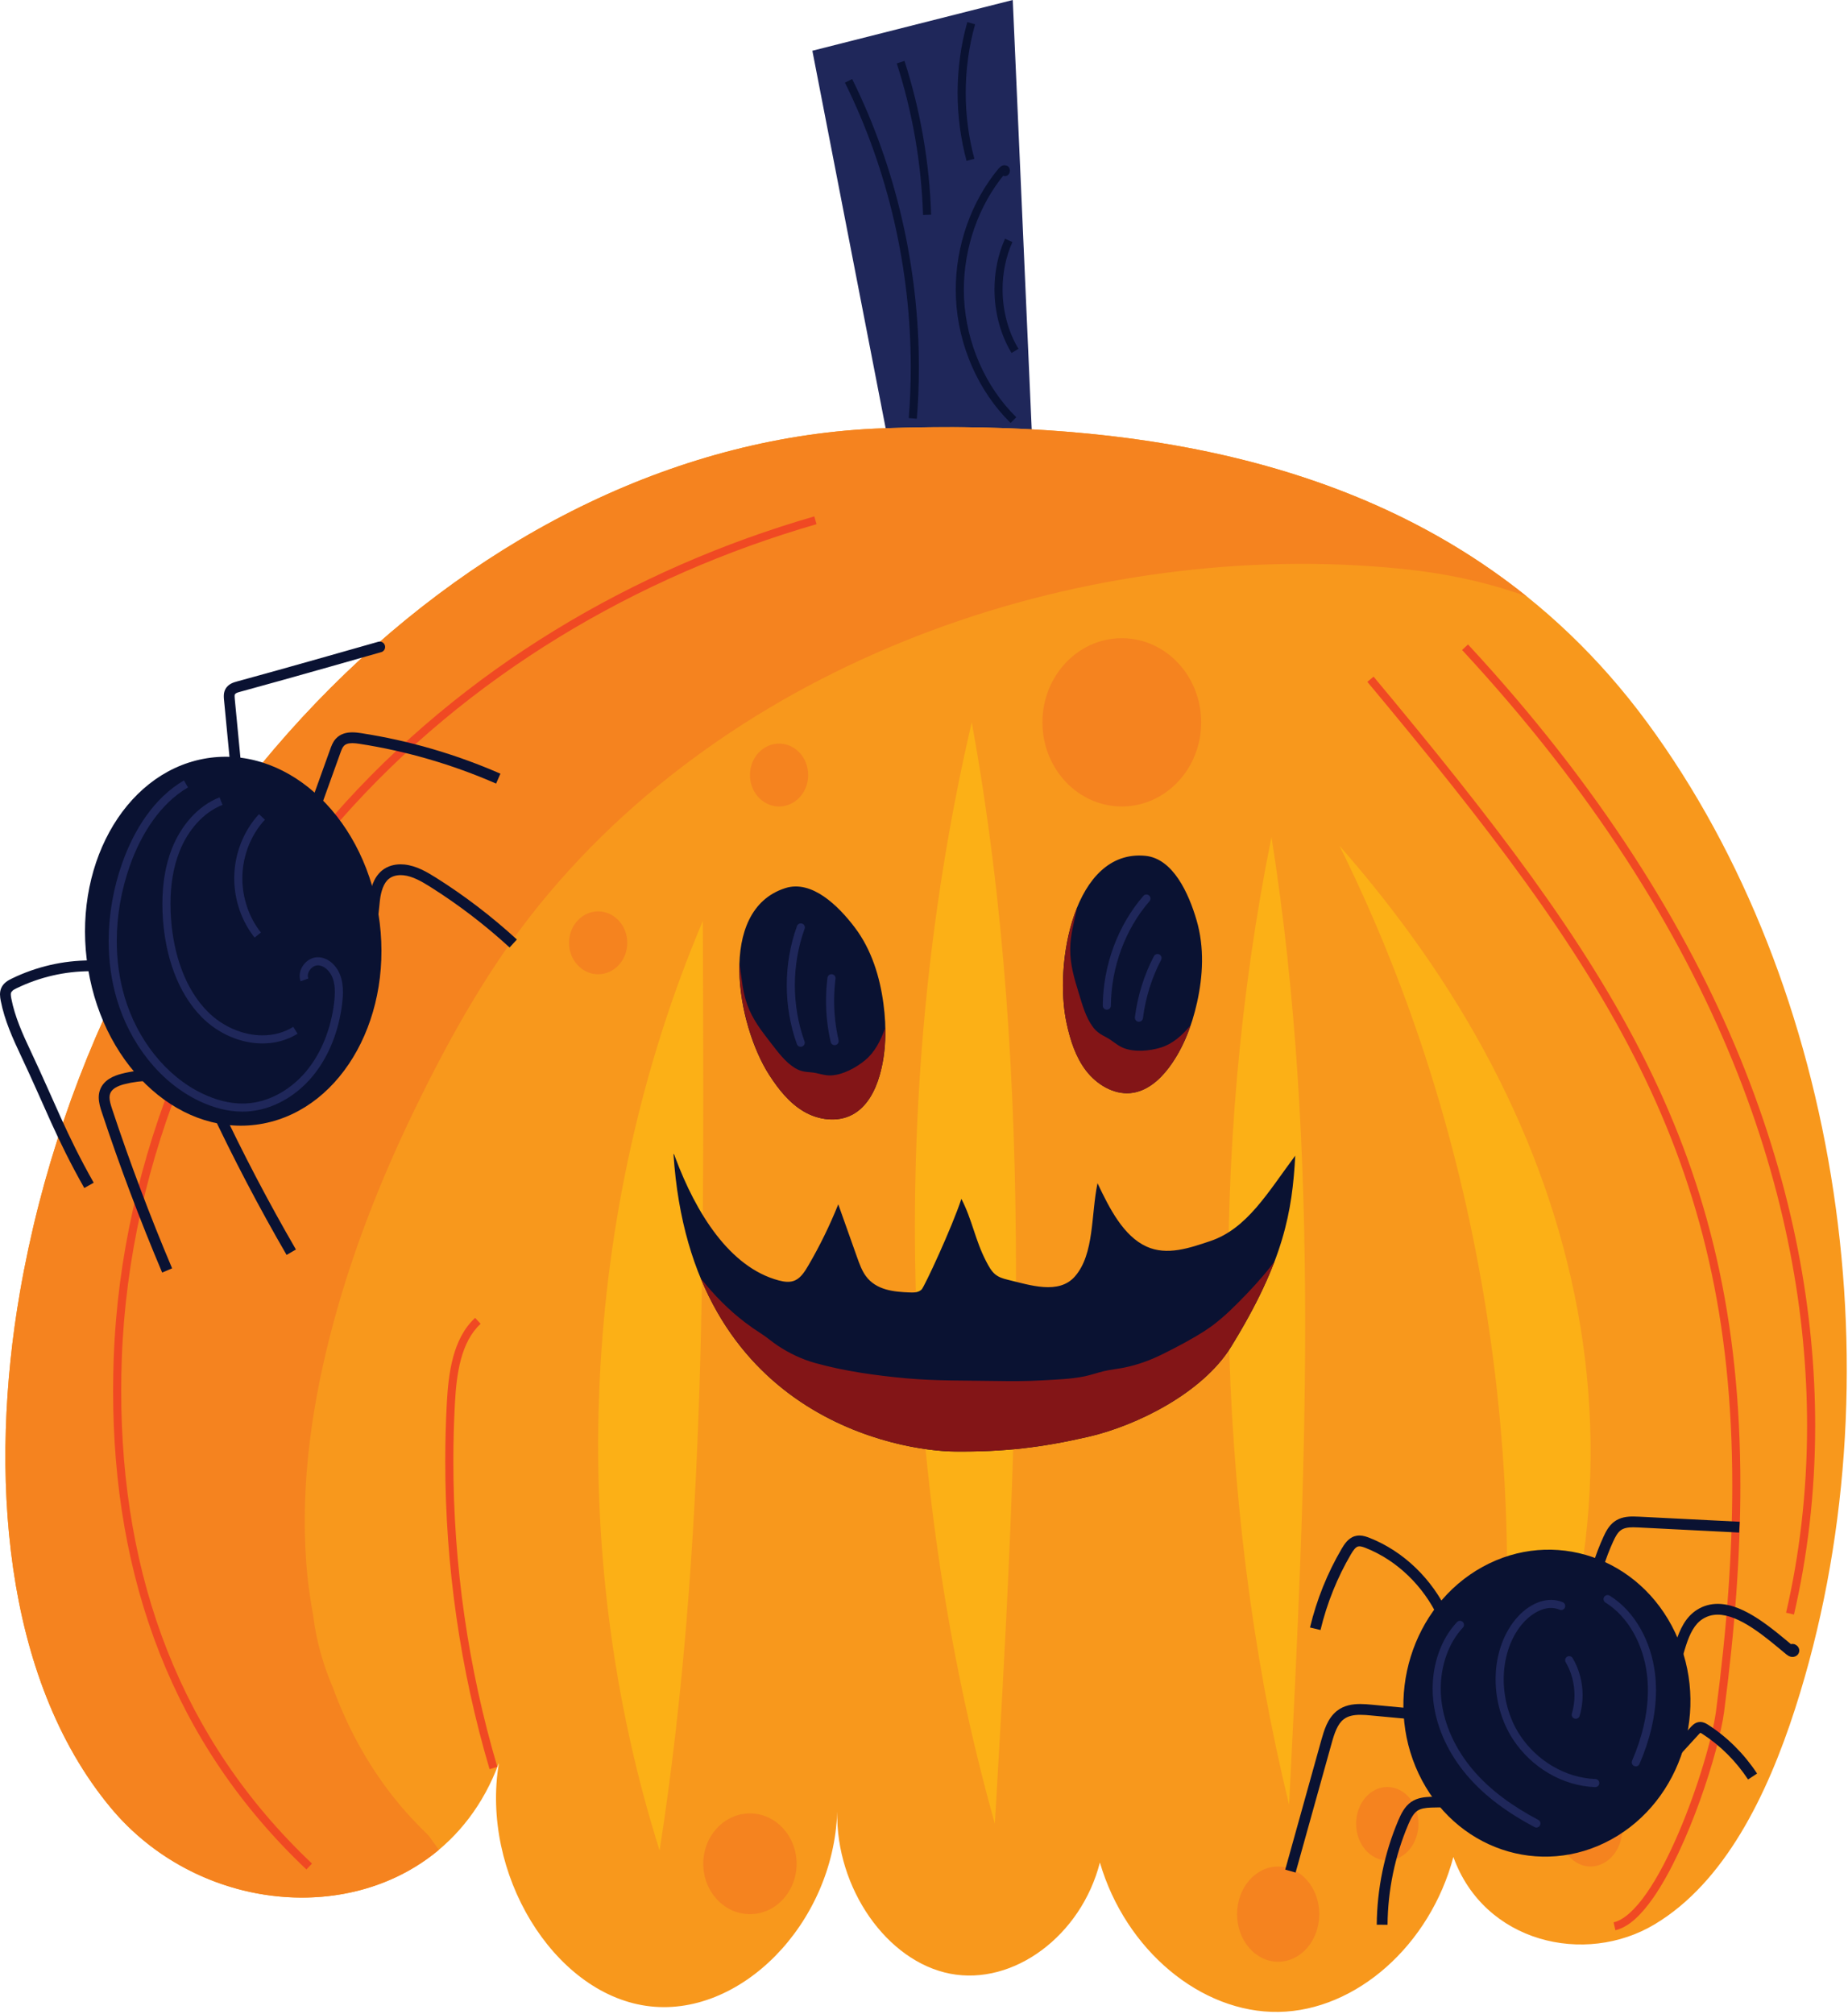<svg xmlns="http://www.w3.org/2000/svg" xmlns:xlink="http://www.w3.org/1999/xlink" xmlns:serif="http://www.serif.com/" width="100%" height="100%" viewBox="0 0 713 777" xml:space="preserve" style="fill-rule:evenodd;clip-rule:evenodd;stroke-linejoin:round;stroke-miterlimit:2;"><g><path d="M353.133,224.029l-39.704,-204.454l77.317,-19.575l10.45,237.079l-48.063,-13.05Z" style="fill:#1f275a;fill-rule:nonzero;"></path><path d="M392.104,160.938c-11.892,-11.651 -19.329,-28.576 -20.154,-45.938c-0.05,-1.092 -0.075,-2.183 -0.075,-3.279c-0.004,-16.284 5.717,-32.554 15.767,-44.654l0.258,-0.267l0.008,-0.004l-0.321,-0.55l0,0.621l0.321,-0.071l-0.321,-0.55l0,0.621l0,-0.871l-0.333,0.804l0.333,0.067l0,-0.871l-0.333,0.804l0.029,0.012l-0.016,-0.008l0.45,-1.112l-1.075,0.545l0.625,0.567l0.45,-1.112l-1.075,0.545l0.879,-0.445l-0.992,-0l0.113,0.445l0.879,-0.445l-0.992,-0l0.754,-0l-0.654,-0.367l-0.1,0.367l0.754,-0l-0.654,-0.367l0.963,0.542l-0.684,-0.863l-0.279,0.321l0.963,0.542l-0.684,-0.863l0.834,1.054l-0,-1.337l-0.834,0.283l0.834,1.054l-0,-1.337l-0,1.3l0.945,-0.913c-0.129,-0.146 -0.483,-0.391 -0.945,-0.387l-0,1.3l0.945,-0.913l-2.25,2.167c0.25,0.271 0.73,0.575 1.305,0.571c0.471,-0 0.866,-0.196 1.104,-0.392c0.687,-0.617 0.767,-1.121 0.808,-1.762l-0.225,-0.967c-0.171,-0.358 -0.537,-0.742 -0.992,-0.917l0.013,0.004l-0.863,-0.17c-0.712,0.008 -1.208,0.3 -1.554,0.554l-0.791,0.771c-10.555,12.716 -16.488,29.641 -16.492,46.654c0,1.141 0.025,2.287 0.079,3.429c0.871,18.146 8.592,35.758 21.088,48.017l2.187,-2.229Z" style="fill:#0a1232;fill-rule:nonzero;"></path><path d="M392.946,134.562c-4.05,-6.758 -6.129,-14.862 -6.129,-22.958c-0,-6.304 1.258,-12.596 3.8,-18.237l-2.85,-1.284c-2.738,6.084 -4.075,12.8 -4.075,19.521c-0,8.625 2.204,17.263 6.575,24.563l2.679,-1.605Z" style="fill:#0a1232;fill-rule:nonzero;"></path><path d="M353.737,161.529c0.526,-6.6 0.788,-13.221 0.788,-19.842c-0.004,-38.583 -8.867,-77.154 -25.738,-111.2l-2.8,1.388c16.65,33.592 25.413,71.704 25.413,109.812c-0,6.538 -0.258,13.08 -0.779,19.592l3.116,0.25Z" style="fill:#0a1232;fill-rule:nonzero;"></path><path d="M359.254,82.829c-0.65,-20.183 -4.133,-40.258 -10.283,-59.329l-2.975,0.958c6.062,18.788 9.496,38.579 10.133,58.471l3.125,-0.1Z" style="fill:#0a1232;fill-rule:nonzero;"></path><path d="M375.937,61.254c-2.229,-8.242 -3.345,-16.837 -3.341,-25.429c-0.004,-8.95 1.208,-17.896 3.621,-26.45l-3.009,-0.846c-2.495,8.838 -3.737,18.067 -3.741,27.296c0.004,8.862 1.15,17.729 3.454,26.246l3.016,-0.817Z" style="fill:#0a1232;fill-rule:nonzero;"></path><path d="M340.892,165.204c-156.334,5.4 -301.454,150.529 -333.196,333.229c-11.992,69.042 -6.667,148.584 34.933,198.775c41.6,50.196 126.013,47.371 149.854,-17.121c-7.1,42.409 20.875,88.484 56.879,93.659c36.005,5.179 72.238,-31.659 73.659,-74.888c-0.542,29.534 19.15,57.759 43.596,62.484c24.45,4.72 50.529,-14.655 57.75,-42.9c9.862,33.758 38.979,58.108 68.916,57.641c29.95,-0.471 58.446,-25.716 67.463,-59.771c11.879,33.075 50.8,42.088 77.708,25.95c26.917,-16.141 43.35,-49.62 54.158,-83.17c40.667,-126.25 17.821,-278.55 -57.05,-380.35c-74.866,-101.792 -194.083,-117.013 -294.67,-113.538Z" style="fill:#f8981c;fill-rule:nonzero;"></path><path d="M165.462,708.179c-4.925,-4.787 -9.633,-9.837 -13.92,-15.3c-9.942,-12.642 -17.588,-26.837 -23.134,-41.962c-3.716,-8.725 -6.421,-17.971 -7.612,-27.992l-0,-0.021c-0.859,-4.658 -1.596,-9.346 -2.096,-14.1c-3.267,-31.1 0.846,-62.808 8.454,-92.85c7.775,-30.712 19.359,-60.292 33.058,-88.446c13.584,-27.95 28.859,-55.1 48.196,-78.883c19.813,-24.367 43.134,-45.313 68.425,-62.75c25.738,-17.738 53.6,-31.846 82.442,-42.6c29.246,-10.9 59.567,-18.254 90.267,-22.288c30.016,-3.941 60.441,-4.612 90.558,-1.633c16.779,1.663 32.996,4.95 48.979,10.729c-72.529,-58.191 -166.5,-67.696 -248.187,-64.879c-156.334,5.4 -301.454,150.529 -333.192,333.229c-11.996,69.042 -6.679,148.584 34.933,198.775c32.53,39.259 91.238,46.084 126.7,16.342c-1.283,-1.796 -2.566,-3.583 -3.871,-5.371Z" style="fill:#f5831f;fill-rule:nonzero;"></path><path d="M564.1,250.721c100.958,108.95 133.104,214.316 133.112,299.216c0,26.163 -3.054,50.38 -8.099,72.159l3.045,0.704c5.096,-22.004 8.179,-46.458 8.179,-72.863c0.009,-85.695 -32.516,-191.912 -133.941,-301.341l-2.292,2.125l-0.004,-0Z" style="fill:#f04923;fill-rule:nonzero;"></path><path d="M527.558,263.017c46.192,55.35 81.4,101.008 105.034,148.704c23.629,47.704 35.75,97.458 35.758,161.262c-0,26.338 -2.071,55.071 -6.262,87.021c-1.259,9.654 -6.884,29.346 -14.417,46.925c-3.763,8.8 -8.009,17.092 -12.384,23.358c-4.35,6.296 -8.908,10.434 -12.72,11.234l0.679,3.05c5.271,-1.225 10.025,-5.975 14.604,-12.496c13.642,-19.629 25.3,-56.425 27.338,-71.663c4.204,-32.058 6.287,-60.925 6.287,-87.429c0.004,-64.196 -12.242,-114.554 -36.083,-162.65c-23.838,-48.096 -59.209,-93.925 -105.434,-149.321l-2.4,2.005Z" style="fill:#f04923;fill-rule:nonzero;"></path><path d="M120.375,718.862c-50.783,-48.066 -73.592,-110.345 -73.608,-182.27c-0,-4.13 0.075,-8.288 0.225,-12.48c2.746,-77.116 35.037,-151.583 84.266,-207.641c49.234,-56.063 114.588,-94.275 183.78,-114.275l-0.867,-3c-69.704,20.146 -135.583,58.646 -185.263,115.216c-49.679,56.575 -82.254,131.667 -85.037,209.588c-0.15,4.225 -0.229,8.425 -0.229,12.592c-0.013,72.566 23.125,135.866 74.583,184.541l2.15,-2.271Z" style="fill:#f04923;fill-rule:nonzero;"></path><path d="M191.883,681.567c-11.241,-38.025 -16.97,-77.942 -16.966,-117.859c-0,-7.429 0.195,-14.862 0.595,-22.279c0.309,-5.737 0.876,-11.717 2.338,-17.108c1.462,-5.4 3.8,-10.175 7.583,-13.675l-2.121,-2.292c-4.362,4.042 -6.924,9.404 -8.479,15.15c-1.554,5.754 -2.125,11.929 -2.441,17.758c-0.405,7.475 -0.6,14.963 -0.6,22.446c-0,40.217 5.766,80.425 17.096,118.746l2.995,-0.887Z" style="fill:#f04923;fill-rule:nonzero;"></path><path d="M271.158,355.283c-47.237,111.467 -53.333,242.529 -16.666,358.542c18.362,-117.842 17.058,-238.096 16.666,-358.542Z" style="fill:#fcb016;fill-rule:nonzero;"></path><path d="M516.796,326.25c55.683,112.05 76.537,245.692 58.212,373.025c36.138,-54.754 45.988,-127.942 33.588,-194.229c-12.408,-66.292 -45.388,-125.971 -91.8,-178.796Z" style="fill:#fcb016;fill-rule:nonzero;"></path><path d="M374.921,278.633c-32.067,137.417 -28.863,290.259 8.912,424.829c8.288,-141.458 16.442,-285.741 -8.912,-424.829Z" style="fill:#fcb016;fill-rule:nonzero;"></path><path d="M490.567,322.871c-24.434,120.733 -21.988,255.029 6.783,373.258c6.308,-124.287 12.525,-251.054 -6.783,-373.258Z" style="fill:#fcb016;fill-rule:nonzero;"></path><path d="M523.221,703.479c-0,7.825 5.392,14.163 12.021,14.163c6.654,-0 12.033,-6.338 12.033,-14.163c0,-7.817 -5.379,-14.158 -12.033,-14.158c-6.629,-0 -12.021,6.341 -12.021,14.158Z" style="fill:#f5831f;fill-rule:nonzero;"></path><path d="M601.908,704.496c-0.754,7.775 3.996,14.683 10.6,15.429c6.609,0.737 12.575,-4.963 13.325,-12.738c0.75,-7.787 -3.991,-14.691 -10.604,-15.433c-6.608,-0.746 -12.571,4.963 -13.321,12.742Z" style="fill:#f5831f;fill-rule:nonzero;"></path><path d="M289.346,298.967c-0,-6.7 5.029,-12.125 11.233,-12.125c6.213,-0 11.242,5.425 11.242,12.125c-0,6.695 -5.029,12.125 -11.242,12.125c-6.204,-0 -11.233,-5.43 -11.233,-12.125Z" style="fill:#f5831f;fill-rule:nonzero;"></path><path d="M219.542,363.687c-0,-6.695 5.037,-12.129 11.237,-12.129c6.204,0 11.238,5.434 11.238,12.129c-0,6.696 -5.034,12.125 -11.238,12.125c-6.2,0 -11.237,-5.429 -11.237,-12.125Z" style="fill:#f5831f;fill-rule:nonzero;"></path><path d="M271.333,718.937c0,-10.729 8.067,-19.429 18.013,-19.429c9.937,0 18,8.7 18,19.429c-0,10.734 -8.063,19.434 -18,19.434c-9.946,-0 -18.013,-8.7 -18.013,-19.434Z" style="fill:#f5831f;fill-rule:nonzero;"></path><path d="M477.288,738.371c-0,10.141 7.099,18.362 15.858,18.362c8.754,0 15.858,-8.221 15.858,-18.362c0,-10.15 -7.104,-18.371 -15.858,-18.371c-8.759,-0 -15.858,8.221 -15.858,18.371Z" style="fill:#f5831f;fill-rule:nonzero;"></path><path d="M402.196,278.633c-0,17.929 13.712,32.459 30.621,32.459c16.916,-0 30.62,-14.53 30.62,-32.459c0,-17.925 -13.704,-32.454 -30.62,-32.454c-16.909,0 -30.621,14.529 -30.621,32.454Z" style="fill:#f5831f;fill-rule:nonzero;"></path><path d="M260.562,446.583c7.9,21.113 20.859,42.263 39.867,47.325c2.113,0.563 4.379,0.896 6.375,-0.037c2.2,-1.017 3.704,-3.379 5.046,-5.671c4.387,-7.496 8.263,-15.408 11.575,-23.65c2.421,6.8 4.833,13.6 7.246,20.4c0.912,2.571 1.858,5.192 3.404,7.3c3.996,5.433 10.792,6.067 16.833,6.3c1.63,0.062 3.396,0.075 4.659,-1.113c1.054,-0.987 11.729,-23.929 15.354,-34.983c4.204,8.1 5.304,15.896 9.504,23.992c0.971,1.871 1.983,3.791 3.487,5.071c1.405,1.179 3.117,1.7 4.796,2.104c8.63,2.071 19.779,5.908 26.029,-1.259c7.546,-8.641 6.167,-23.837 8.713,-35.945c4.663,9.841 10.037,20.408 18.925,24.445c7.871,3.575 16.508,0.584 24.546,-2.116c14.262,-4.771 22.212,-18.771 32.812,-32.954c-1.154,21.475 -4.358,40.65 -24.775,73.75c-10.995,17.808 -36.466,30.387 -54.92,34.65c-18.455,4.254 -32.826,5.891 -51.676,5.725c-20.475,-0.18 -101.883,-12.63 -108.516,-114.788c0.317,0.113 0.291,0.321 0.716,1.454Z" style="fill:#0a1232;fill-rule:nonzero;"></path><path d="M490.438,488.312c-4.067,5.213 -8.417,9.855 -12.996,14.442c-3.929,3.938 -7.996,7.633 -12.538,10.563c-5.183,3.341 -10.592,6.154 -16.029,8.875c-4.883,2.45 -9.75,4.237 -15,5.32c-2.675,0.55 -5.425,0.788 -8.083,1.43c-2.454,0.587 -4.846,1.458 -7.33,1.962c-5.462,1.117 -10.929,1.238 -16.437,1.563c-5.867,0.337 -11.737,0.333 -17.604,0.233c-11.554,-0.2 -23.229,0.021 -34.763,-1.025c-11.654,-1.071 -23.691,-2.721 -35.079,-5.883c-5.087,-1.409 -10.033,-3.734 -14.579,-6.767c-2.171,-1.446 -4.146,-3.204 -6.342,-4.6c-2.041,-1.3 -4.045,-2.688 -6.004,-4.167c-6.396,-4.85 -12.179,-10.671 -17.304,-17.179c24.167,58.379 81.321,66.688 98.012,66.833c18.855,0.167 33.221,-1.466 51.676,-5.716c18.454,-4.267 43.925,-16.846 54.92,-34.663c7.842,-12.725 13.138,-23.383 16.763,-32.908c-0.429,0.558 -0.846,1.129 -1.283,1.687Z" style="fill:#831517;fill-rule:nonzero;"></path><path d="M296.846,414.75c3.525,5.437 7.65,10.687 13.254,13.987c5.6,3.3 12.946,4.338 18.763,1.23c5.583,-2.971 8.775,-9.075 10.508,-15.105c2.575,-8.933 2.708,-18.395 1.5,-27.55c-1.384,-10.537 -4.633,-21.016 -11.021,-29.475c-6.388,-8.454 -16.629,-18.549 -26.912,-15.241c-26.467,8.504 -18.646,52.762 -6.092,72.154Z" style="fill:#0a1232;fill-rule:nonzero;"></path><path d="M333.85,408.912c-3.567,2.967 -8.708,5.742 -13.296,5.925c-2.641,0.105 -5.041,-0.995 -7.6,-1.187c-2.337,-0.167 -4.187,-0.396 -6.271,-1.683c-3.745,-2.313 -6.562,-6.167 -9.283,-9.675c-3.625,-4.671 -7.025,-9.009 -9.096,-14.755c-1.837,-5.112 -2.196,-10.537 -2.958,-15.891c-0.496,15.304 4.796,32.746 11.5,43.104c3.525,5.437 7.65,10.687 13.254,13.987c5.6,3.3 12.946,4.338 18.763,1.23c5.583,-2.971 8.766,-9.075 10.508,-15.105c1.725,-5.987 2.283,-12.212 2.146,-18.416c-1.663,4.937 -4.046,9.458 -7.667,12.466Z" style="fill:#831517;fill-rule:nonzero;"></path><path d="M310.396,401.687c-2.479,-6.87 -3.721,-14.258 -3.721,-21.645c-0,-7.43 1.258,-14.859 3.763,-21.763c0.295,-0.808 -0.126,-1.704 -0.934,-2c-0.812,-0.296 -1.708,0.125 -2.004,0.933c-2.638,7.263 -3.95,15.046 -3.95,22.83c-0,7.737 1.3,15.475 3.904,22.704c0.292,0.812 1.188,1.233 2,0.941c0.813,-0.291 1.234,-1.187 0.942,-2Z" style="fill:#1f275a;fill-rule:nonzero;"></path><path d="M323.546,401.246c-1.146,-4.959 -1.721,-10.071 -1.721,-15.188c-0,-2.841 0.175,-5.687 0.533,-8.504c0.113,-0.858 -0.495,-1.637 -1.35,-1.75c-0.858,-0.108 -1.637,0.5 -1.746,1.354c-0.379,2.95 -0.562,5.925 -0.562,8.9c-0,5.35 0.6,10.696 1.8,15.892c0.196,0.842 1.033,1.367 1.875,1.171c0.842,-0.192 1.363,-1.034 1.171,-1.875Z" style="fill:#1f275a;fill-rule:nonzero;"></path><path d="M411.533,394.746c1.4,6.458 3.442,12.987 7.521,18.291c4.075,5.292 10.542,9.184 17.009,8.621c6.208,-0.541 11.258,-4.937 14.941,-9.846c5.454,-7.279 8.817,-16.012 10.825,-25c2.325,-10.345 2.892,-21.379 -0.146,-31.787c-3.033,-10.404 -9.096,-23.867 -19.783,-24.896c-27.512,-2.65 -35.4,41.6 -30.367,64.617Z" style="fill:#0a1232;fill-rule:nonzero;"></path><path d="M447.908,404.079c-4.329,1.329 -10.062,1.863 -14.383,0.204c-2.483,-0.958 -4.35,-2.933 -6.658,-4.129c-2.105,-1.087 -3.755,-2.037 -5.246,-4.067c-2.688,-3.645 -3.988,-8.35 -5.317,-12.691c-1.762,-5.784 -3.442,-11.175 -3.392,-17.342c0.038,-5.475 1.563,-10.662 2.688,-15.954c-5.713,14.037 -6.758,32.35 -4.067,44.646c1.4,6.458 3.442,12.987 7.517,18.291c4.079,5.292 10.546,9.184 17.021,8.621c6.2,-0.541 11.25,-4.937 14.933,-9.846c3.659,-4.879 6.309,-10.437 8.304,-16.258c-3.241,3.925 -7,7.171 -11.4,8.525Z" style="fill:#831517;fill-rule:nonzero;"></path><path d="M428.608,387.929c0.096,-14.796 5.542,-29.512 14.888,-40.292c0.567,-0.654 0.496,-1.637 -0.158,-2.204c-0.651,-0.566 -1.638,-0.496 -2.205,0.159c-9.862,11.391 -15.537,26.775 -15.65,42.316c-0.008,0.863 0.688,1.567 1.55,1.575c0.863,0.004 1.567,-0.691 1.575,-1.554Z" style="fill:#1f275a;fill-rule:nonzero;"></path><path d="M440.975,392.763c0.987,-7.884 3.383,-15.563 7.004,-22.484c0.4,-0.762 0.104,-1.708 -0.658,-2.108c-0.767,-0.4 -1.708,-0.104 -2.108,0.658c-3.8,7.258 -6.305,15.292 -7.338,23.546c-0.108,0.858 0.5,1.637 1.358,1.746c0.854,0.108 1.638,-0.5 1.742,-1.358Z" style="fill:#1f275a;fill-rule:nonzero;"></path><path d="M36.15,456.217c-10.733,-18.988 -14.804,-30.584 -24.262,-50.655c-3.151,-6.666 -6.159,-13.329 -7.517,-20.35c-0.121,-0.604 -0.204,-1.162 -0.204,-1.6c-0,-0.379 0.062,-0.654 0.141,-0.841l-0.004,0.004l0.629,-0.725c0.346,-0.267 0.846,-0.542 1.413,-0.813c8.912,-4.337 18.683,-6.591 28.45,-6.591l0.792,0.004l0.058,-4.167l-0.85,-0.004c-10.408,0 -20.796,2.4 -30.271,7.009c-0.642,0.312 -1.388,0.691 -2.125,1.254c-0.729,0.554 -1.471,1.333 -1.925,2.395l-0.008,0.009c-0.359,0.85 -0.467,1.7 -0.467,2.466c0.008,0.896 0.142,1.7 0.279,2.396c1.496,7.659 4.679,14.629 7.838,21.329c9.375,19.871 13.516,31.663 24.404,50.93l3.629,-2.05Z" style="fill:#0a1232;fill-rule:nonzero;"></path><path d="M66.4,489.254c-8.529,-20.167 -16.275,-40.721 -23.188,-61.596c-0.525,-1.566 -0.962,-3.1 -0.954,-4.329c0.005,-0.521 0.071,-0.983 0.217,-1.408c0.317,-0.938 0.946,-1.638 1.929,-2.275c0.975,-0.621 2.271,-1.096 3.571,-1.425c3.35,-0.859 6.796,-1.292 10.238,-1.292c0.787,0 1.574,0.021 2.358,0.067l0.241,-4.159c-0.866,-0.05 -1.733,-0.075 -2.599,-0.075c-3.792,0 -7.584,0.48 -11.271,1.421c-1.546,0.4 -3.229,0.971 -4.775,1.95c-1.534,0.967 -2.963,2.425 -3.642,4.454c-0.312,0.921 -0.433,1.855 -0.433,2.742c0.012,2.108 0.633,4.008 1.166,5.642c6.946,20.979 14.734,41.637 23.305,61.908l3.837,-1.625Z" style="fill:#0a1232;fill-rule:nonzero;"></path><path d="M114.175,481.987c-10.583,-18.258 -20.421,-37.029 -29.454,-56.233l-1.888,0.888l1.579,1.358c1.946,-2.263 4.726,-3.688 7.513,-3.913l-0.342,-4.15c-3.941,0.33 -7.675,2.267 -10.329,5.342l-0.879,1.025l0.575,1.221c9.088,19.312 18.975,38.192 29.621,56.55l3.604,-2.088Z" style="fill:#0a1232;fill-rule:nonzero;"></path><path d="M144.642,358.512c1.512,-3.85 1.5,-7.791 1.941,-11.245c0.404,-3.434 1.467,-6.725 3.459,-8.267c1.187,-0.967 2.804,-1.425 4.546,-1.425l1.062,0.054c3.442,0.35 6.913,2.288 10.392,4.492c10.795,6.8 21.033,14.625 30.566,23.358l2.817,-3.071c-9.717,-8.9 -20.154,-16.879 -31.163,-23.816c-3.566,-2.23 -7.52,-4.596 -12.179,-5.105c-0.495,-0.054 -0.995,-0.079 -1.495,-0.079c-2.442,0 -5.038,0.634 -7.167,2.35c-3.438,2.834 -4.475,7.2 -4.971,10.996c-0.446,3.788 -0.521,7.367 -1.679,10.217l3.871,1.541Z" style="fill:#0a1232;fill-rule:nonzero;"></path><path d="M123.304,312.721c2.663,-7.417 5.342,-14.842 8.013,-22.267l-0.004,0.008c0.425,-1.204 0.837,-2.175 1.304,-2.67l0.008,-0.009c0.362,-0.404 0.767,-0.654 1.317,-0.841c0.541,-0.184 1.229,-0.275 2,-0.275c0.85,-0 1.791,0.108 2.725,0.254c18.071,2.787 35.821,7.95 52.737,15.341l1.667,-3.816c-17.246,-7.533 -35.338,-12.8 -53.767,-15.642c-1.029,-0.162 -2.171,-0.304 -3.362,-0.304c-1.079,-0 -2.205,0.117 -3.321,0.487c-1.117,0.371 -2.225,1.025 -3.108,2.025l0.004,-0.008c-1.192,1.35 -1.675,2.846 -2.121,4.033l-0,0.009c-2.671,7.421 -5.346,14.846 -8.013,22.266l3.921,1.409Z" style="fill:#0a1232;fill-rule:nonzero;"></path><path d="M93.104,295.879c-0.841,-8.754 -1.691,-17.504 -2.525,-26.258c-0.037,-0.4 -0.066,-0.759 -0.066,-1.05c-0.005,-0.429 0.066,-0.675 0.116,-0.767l0.004,-0.012l0.488,-0.413c0.321,-0.175 0.829,-0.342 1.4,-0.492c9.883,-2.679 23.487,-6.508 34.641,-9.666c5.58,-1.579 10.542,-2.992 14.117,-4.013c1.792,-0.508 3.229,-0.916 4.225,-1.2c0.5,-0.141 0.888,-0.25 1.146,-0.325l0.292,-0.079l0.058,-0.017l-0.258,-0.979l0.237,0.988l0.021,-0.009l-0.258,-0.979l0.237,0.988l-0.441,-1.846l0.379,1.858l0.062,-0.012l-0.441,-1.846l0.379,1.858l-0.413,-2.029l0,2.071c0.4,-0.017 0.342,-0.038 0.413,-0.042l-0.413,-2.029l0,2.071l0.771,-0.15c0.308,-0.117 0.721,-0.392 0.988,-0.821c0.479,-0.796 0.308,-1.487 0.22,-1.758c-0.162,-0.454 -0.279,-0.546 -0.354,-0.654l-0.154,-0.175c-0.596,-0.596 -1.492,-0.775 -2.271,-0.45c-0.775,0.32 -1.283,1.083 -1.283,1.925l2.083,-0l-1.592,-1.346c-0.154,0.196 -0.47,0.571 -0.491,1.346l2.083,-0l-1.592,-1.346l1.588,1.346l-1.046,-1.8l-0.542,0.454l1.588,1.346l-1.046,-1.8l1.029,1.77l-0.721,-1.92l-0.308,0.15l1.029,1.77l-0.721,-1.92l0.538,1.429l-0.504,-1.438l-0.034,0.009l0.538,1.429l-0.504,-1.438l1.383,3.929l0.075,-0.029l0.175,-0.075l0.296,-0.179l0.371,-0.346c0.15,-0.196 0.467,-0.566 0.492,-1.341l-2.084,-0l-1.475,1.47l1.475,-1.47l-1.862,0.929c0.246,0.45 0.321,0.458 0.387,0.541l1.475,-1.47l-1.862,0.929l1.862,-0.929l-2.058,0.341l0.196,0.588l1.862,-0.929l-2.058,0.341l2.058,-0.341l-2.008,-0.559l-0.05,0.9l2.058,-0.341l-2.008,-0.559l2.008,0.559l-0.912,-1.875c-0.43,0.179 -0.963,0.741 -1.096,1.316l2.008,0.559l-0.912,-1.875l0.912,1.875l0,-2.084c-0.192,0.004 -0.479,0.009 -0.912,0.209l0.912,1.875l0,-2.084c-0.404,0.017 -0.35,0.038 -0.421,0.042l-0.271,0.067c-2.42,0.666 -35.366,10.12 -54.374,15.275c-0.65,0.175 -1.442,0.395 -2.267,0.829c-0.817,0.429 -1.708,1.133 -2.254,2.217l0.004,-0.009c-0.484,0.954 -0.575,1.888 -0.575,2.667c-0,0.541 0.046,1.029 0.087,1.45c0.834,8.754 1.679,17.504 2.521,26.254l4.15,-0.396Z" style="fill:#0a1232;fill-rule:nonzero;"></path><path d="M33.996,373.808c-6.396,-38.846 13.491,-75.141 44.412,-81.071c30.917,-5.929 61.175,20.75 67.571,59.6c6.392,38.842 -13.492,75.138 -44.416,81.067c-30.921,5.925 -61.171,-20.758 -67.567,-59.596Z" style="fill:#0a1232;fill-rule:nonzero;"></path><path d="M70.958,301.042c-11.562,6.771 -19.296,19.083 -23.858,32.029c-3.354,9.533 -5.175,19.754 -5.175,29.954c0,7.575 1.004,15.137 3.142,22.387c5.029,17.017 16.504,32.013 31.8,39.305c5.2,2.475 10.883,4.087 16.679,4.087c0.433,0 0.871,-0.008 1.304,-0.025c9.892,-0.429 19.188,-5.746 25.692,-13.542c6.483,-7.8 10.241,-17.875 11.475,-28.141c0.17,-1.438 0.296,-2.925 0.296,-4.425c-0,-2.213 -0.271,-4.471 -1.1,-6.629c-0.696,-1.809 -1.826,-3.459 -3.284,-4.705c-1.454,-1.237 -3.283,-2.087 -5.3,-2.087l-0.304,0.004c-1.862,0.088 -3.508,1.021 -4.704,2.313c-1.196,1.3 -1.996,3.012 -2,4.879c-0.004,0.692 0.112,1.4 0.366,2.087l2.934,-1.075l-0.175,-1.012c-0.008,-0.925 0.437,-1.971 1.171,-2.759c0.729,-0.795 1.691,-1.283 2.545,-1.308l0.167,-0.004c1.117,-0 2.25,0.475 3.271,1.342c1.021,0.862 1.883,2.108 2.396,3.445c0.65,1.68 0.892,3.55 0.892,5.509c-0,1.329 -0.113,2.696 -0.275,4.054c-1.167,9.767 -4.755,19.287 -10.771,26.512c-6.017,7.221 -14.596,12.05 -23.425,12.421c-0.388,0.013 -0.78,0.021 -1.171,0.021c-5.213,0.004 -10.459,-1.458 -15.338,-3.783c-14.329,-6.809 -25.35,-21.096 -30.141,-37.371c-2.05,-6.938 -3.017,-14.2 -3.017,-21.5c-0.004,-9.825 1.758,-19.713 4.996,-28.917c4.396,-12.508 11.85,-24.171 22.487,-30.366l-1.575,-2.7Z" style="fill:#1f275a;fill-rule:nonzero;"></path><path d="M113.158,396.104c-3.637,2.246 -7.712,3.279 -11.896,3.279c-7.591,0.009 -15.508,-3.458 -21.183,-9.2c-8.866,-8.937 -13.154,-22.466 -14.1,-35.85c-0.129,-1.879 -0.2,-3.771 -0.2,-5.658c-0.004,-7.042 0.996,-14.042 3.538,-20.383c3.208,-8.03 9.141,-14.95 16.533,-17.805l-1.133,-2.916c-8.442,3.296 -14.829,10.908 -18.304,19.558c-2.73,6.821 -3.759,14.213 -3.759,21.546c0,1.967 0.071,3.929 0.208,5.879c0.996,13.871 5.384,28.1 14.996,37.829c6.255,6.304 14.871,10.117 23.404,10.125c4.696,0 9.371,-1.171 13.538,-3.746l-1.642,-2.658Z" style="fill:#1f275a;fill-rule:nonzero;"></path><path d="M99.925,314.058c-5.767,6.2 -9.225,14.717 -9.525,23.459c-0.017,0.433 -0.025,0.875 -0.025,1.316c0.004,8.288 2.817,16.513 7.846,22.829l2.446,-1.945c-4.563,-5.717 -7.171,-13.309 -7.167,-20.884c0,-0.404 0.008,-0.804 0.021,-1.208c0.271,-7.988 3.471,-15.838 8.692,-21.438l-2.288,-2.129Z" style="fill:#1f275a;fill-rule:nonzero;"></path><path d="M499.879,722.317c4.629,-16.605 9.263,-33.209 13.883,-49.813c1.046,-3.846 2.317,-7.525 4.626,-9.271c1.67,-1.316 3.862,-1.75 6.441,-1.75c1.284,-0.004 2.634,0.104 3.983,0.234c6.051,0.566 12.1,1.141 18.159,1.7l0.383,-4.146c-6.054,-0.563 -12.1,-1.138 -18.15,-1.7c-1.383,-0.134 -2.862,-0.254 -4.375,-0.259c-2.991,0 -6.258,0.488 -9.012,2.642c-3.725,2.988 -4.955,7.575 -6.067,11.429c-4.621,16.609 -9.258,33.209 -13.883,49.813l4.012,1.121Z" style="fill:#0a1232;fill-rule:nonzero;"></path><path d="M535.346,742.475c0.1,-13.292 2.85,-26.575 7.983,-38.654c0.975,-2.325 2.096,-4.375 3.517,-5.317c1.279,-0.9 3.166,-1.162 5.337,-1.246c1.159,-0.05 2.321,-0.075 3.48,-0.075c3.383,0 6.77,0.213 10.129,0.634l0.516,-4.138c-3.529,-0.442 -7.087,-0.662 -10.645,-0.662c-1.221,-0 -2.442,0.029 -3.659,0.079c-2.283,0.112 -5.033,0.291 -7.516,1.971c-2.663,1.866 -3.934,4.691 -4.992,7.12c-5.35,12.6 -8.209,26.409 -8.317,40.255l4.167,0.033Z" style="fill:#0a1232;fill-rule:nonzero;"></path><path d="M509.479,628.771c2.483,-10.334 6.467,-20.242 11.754,-29.242c0.459,-0.787 0.934,-1.517 1.4,-2.037c0.471,-0.53 0.892,-0.817 1.271,-0.93l0.013,-0.004l0.562,-0.079c0.592,-0.008 1.488,0.254 2.463,0.646c11.97,4.733 22.258,14.608 28.025,26.992l3.775,-1.759c-6.213,-13.325 -17.221,-23.933 -30.271,-29.108c-1.1,-0.425 -2.417,-0.925 -3.992,-0.938c-0.579,0 -1.196,0.08 -1.808,0.271l0.008,-0.004c-1.354,0.421 -2.375,1.263 -3.158,2.142c-0.783,0.883 -1.371,1.837 -1.879,2.7c-5.5,9.358 -9.638,19.646 -12.217,30.375l4.054,0.975Z" style="fill:#0a1232;fill-rule:nonzero;"></path><path d="M616.212,614.246c1.259,-6.771 3.33,-13.359 6.155,-19.55l0.004,-0.009c0.841,-1.895 1.783,-3.541 2.916,-4.366c1.167,-0.892 2.817,-1.184 4.83,-1.179c0.654,-0 1.341,0.029 2.033,0.062c12.946,0.658 25.896,1.313 38.846,1.963l0.208,-4.163c-12.946,-0.65 -25.9,-1.304 -38.841,-1.958c-0.717,-0.038 -1.471,-0.071 -2.246,-0.071c-2.329,0.004 -5.005,0.283 -7.33,2.017c-2.179,1.654 -3.287,3.97 -4.212,5.979l0.004,-0.004c-2.971,6.504 -5.146,13.416 -6.462,20.52l4.095,0.759Z" style="fill:#0a1232;fill-rule:nonzero;"></path><path d="M645.762,649.317c2.142,-4.617 3.213,-9.913 4.717,-14.521c1.492,-4.642 3.363,-8.388 6.513,-10.325c1.845,-1.142 3.712,-1.617 5.737,-1.625c4.013,-0.021 8.696,2.058 13.325,5.1c4.629,3.025 9.179,6.925 13.159,10.225l0.87,0.591c0.367,0.184 0.834,0.388 1.513,0.396c0.596,0.017 1.375,-0.25 1.871,-0.75l0.008,-0.004c0.421,-0.379 0.75,-1.092 0.733,-1.708c-0.05,-1.079 -0.541,-1.559 -0.9,-1.9l-0.654,-0.429c-0.254,-0.113 -0.55,-0.23 -1.042,-0.238c-0.391,-0.004 -1.037,0.125 -1.554,0.629c-0.52,0.509 -0.675,1.192 -0.662,1.6l0.067,0.579l4.049,-0.983l-1.666,0.404l1.717,0l-0.051,-0.404l-1.666,0.404l1.717,0l-1.938,0l1.35,1.379c0.475,-0.458 0.596,-1.07 0.588,-1.379l-1.938,0l1.35,1.379l-1.363,-1.391l0,1.95c0.317,0.008 0.892,-0.1 1.363,-0.559l-1.363,-1.391l0,1.95l0,-1.7l-0.72,1.546c0.141,0.062 0.325,0.15 0.72,0.154l0,-1.7l-0.72,1.546l0.579,-1.242l-1.046,0.892l0.467,0.35l0.579,-1.242l-1.046,0.892l1.283,-1.096l-1.666,-0c0.016,0.625 0.254,0.929 0.383,1.096l1.283,-1.096l-1.666,-0l1.791,-0l-1.245,-1.296c-0.292,0.25 -0.567,0.825 -0.546,1.296l1.791,-0l-1.245,-1.296l0.004,-0.004l1.004,1.05l-0,-1.454l-1.004,0.404l1.004,1.05l-0,-1.454l-0,0.883l0.421,-0.804l-0.421,-0.079l-0,0.883l0.421,-0.804l-0.142,-0.104c-3.95,-3.271 -8.6,-7.275 -13.542,-10.509c-4.946,-3.216 -10.204,-5.754 -15.604,-5.779c-2.708,-0.004 -5.437,0.688 -7.942,2.258c-4.554,2.867 -6.683,7.7 -8.274,12.575c-1.576,4.909 -2.663,10.075 -4.525,14.038l3.774,1.767Z" style="fill:#0a1232;fill-rule:nonzero;"></path><path d="M641.096,684.679c4.75,-5.2 9.504,-10.396 14.254,-15.6l-0.008,0.008l0.62,-0.616l0.125,-0.084l-0.104,-0.208l0.038,0.225l0.066,-0.017l-0.104,-0.208l0.038,0.225l0.021,-0.004l0.012,-0l-0.058,-0.342l-0,0.346l0.058,-0.004l-0.058,-0.342l-0,0.35l-0,-0.004l-0,0.004c0.079,0.013 0.412,0.171 0.817,0.442c6.908,4.454 12.954,10.479 17.629,17.571l3.479,-2.292c-4.988,-7.567 -11.438,-14 -18.842,-18.779c-0.662,-0.4 -1.592,-1.075 -3.083,-1.113l-0.629,0.055l0.341,2.054l-0.308,-2.063c-0.867,0.134 -1.529,0.534 -2.008,0.913c-0.484,0.383 -0.834,0.766 -1.113,1.066l-0.008,0.009c-4.746,5.2 -9.5,10.396 -14.254,15.596l3.079,2.812Z" style="fill:#0a1232;fill-rule:nonzero;"></path><path d="M547.346,684.196c-13.709,-29.034 -2.663,-64.75 24.658,-79.784c27.334,-15.033 60.609,-3.679 74.317,25.355c13.716,29.037 2.675,64.758 -24.659,79.787c-27.333,15.029 -60.599,3.679 -74.316,-25.358Z" style="fill:#0a1232;fill-rule:nonzero;"></path><path d="M593.512,702.017c-9.416,-4.988 -18.354,-11.163 -25.316,-19.413c-6.379,-7.562 -11.054,-17.012 -12.113,-27.062c-0.141,-1.367 -0.216,-2.746 -0.212,-4.125c-0.009,-8.763 2.904,-17.559 8.546,-23.575c0.587,-0.63 0.554,-1.621 -0.075,-2.209c-0.629,-0.591 -1.617,-0.558 -2.209,0.075c-6.3,6.746 -9.383,16.275 -9.391,25.709c0.004,1.487 0.079,2.975 0.233,4.45c1.146,10.808 6.121,20.791 12.833,28.75c7.321,8.675 16.613,15.058 26.238,20.162c0.762,0.404 1.708,0.113 2.112,-0.65c0.405,-0.762 0.117,-1.708 -0.646,-2.112Z" style="fill:#1f275a;fill-rule:nonzero;"></path><path d="M615.538,686.242c-11.442,-0.409 -22.688,-6.971 -29.284,-17.175c-3.966,-6.13 -6.091,-13.775 -6.087,-21.296c-0,-7.788 2.266,-15.4 6.958,-21.125c2.958,-3.65 7.379,-6.421 11.308,-6.384c1.125,0 2.217,0.209 3.292,0.667c0.792,0.342 1.713,-0.025 2.05,-0.817c0.342,-0.791 -0.025,-1.712 -0.817,-2.054c-1.475,-0.633 -3.008,-0.921 -4.525,-0.921c-5.341,0.034 -10.321,3.392 -13.729,7.53c-5.233,6.404 -7.662,14.725 -7.662,23.104c0.004,8.104 2.262,16.296 6.587,22.991c7.15,11.034 19.238,18.134 31.792,18.605c0.862,0.029 1.587,-0.642 1.621,-1.505c0.029,-0.862 -0.642,-1.587 -1.504,-1.62Z" style="fill:#1f275a;fill-rule:nonzero;"></path><path d="M609.462,661.887c0.767,-2.579 1.142,-5.27 1.142,-7.962c-0.004,-5.025 -1.3,-10.05 -3.833,-14.317c-0.442,-0.741 -1.4,-0.987 -2.142,-0.546c-0.746,0.442 -0.987,1.4 -0.546,2.142c2.221,3.738 3.396,8.238 3.396,12.721c0,2.4 -0.337,4.796 -1.012,7.071c-0.246,0.829 0.225,1.696 1.054,1.941c0.825,0.25 1.696,-0.22 1.941,-1.05Z" style="fill:#1f275a;fill-rule:nonzero;"></path><path d="M632.563,680.417c3.829,-8.842 6.358,-18.571 6.358,-28.388c-0,-2.196 -0.125,-4.392 -0.392,-6.583c-1.475,-12.017 -7.512,-23.734 -17.467,-29.934c-0.733,-0.454 -1.695,-0.229 -2.149,0.505c-0.455,0.733 -0.23,1.695 0.504,2.154c8.912,5.504 14.65,16.391 16.008,27.65c0.25,2.062 0.371,4.133 0.371,6.208c-0,9.275 -2.4,18.608 -6.1,27.146c-0.342,0.792 0.021,1.712 0.812,2.054c0.792,0.346 1.713,-0.021 2.055,-0.812Z" style="fill:#1f275a;fill-rule:nonzero;"></path></g></svg>